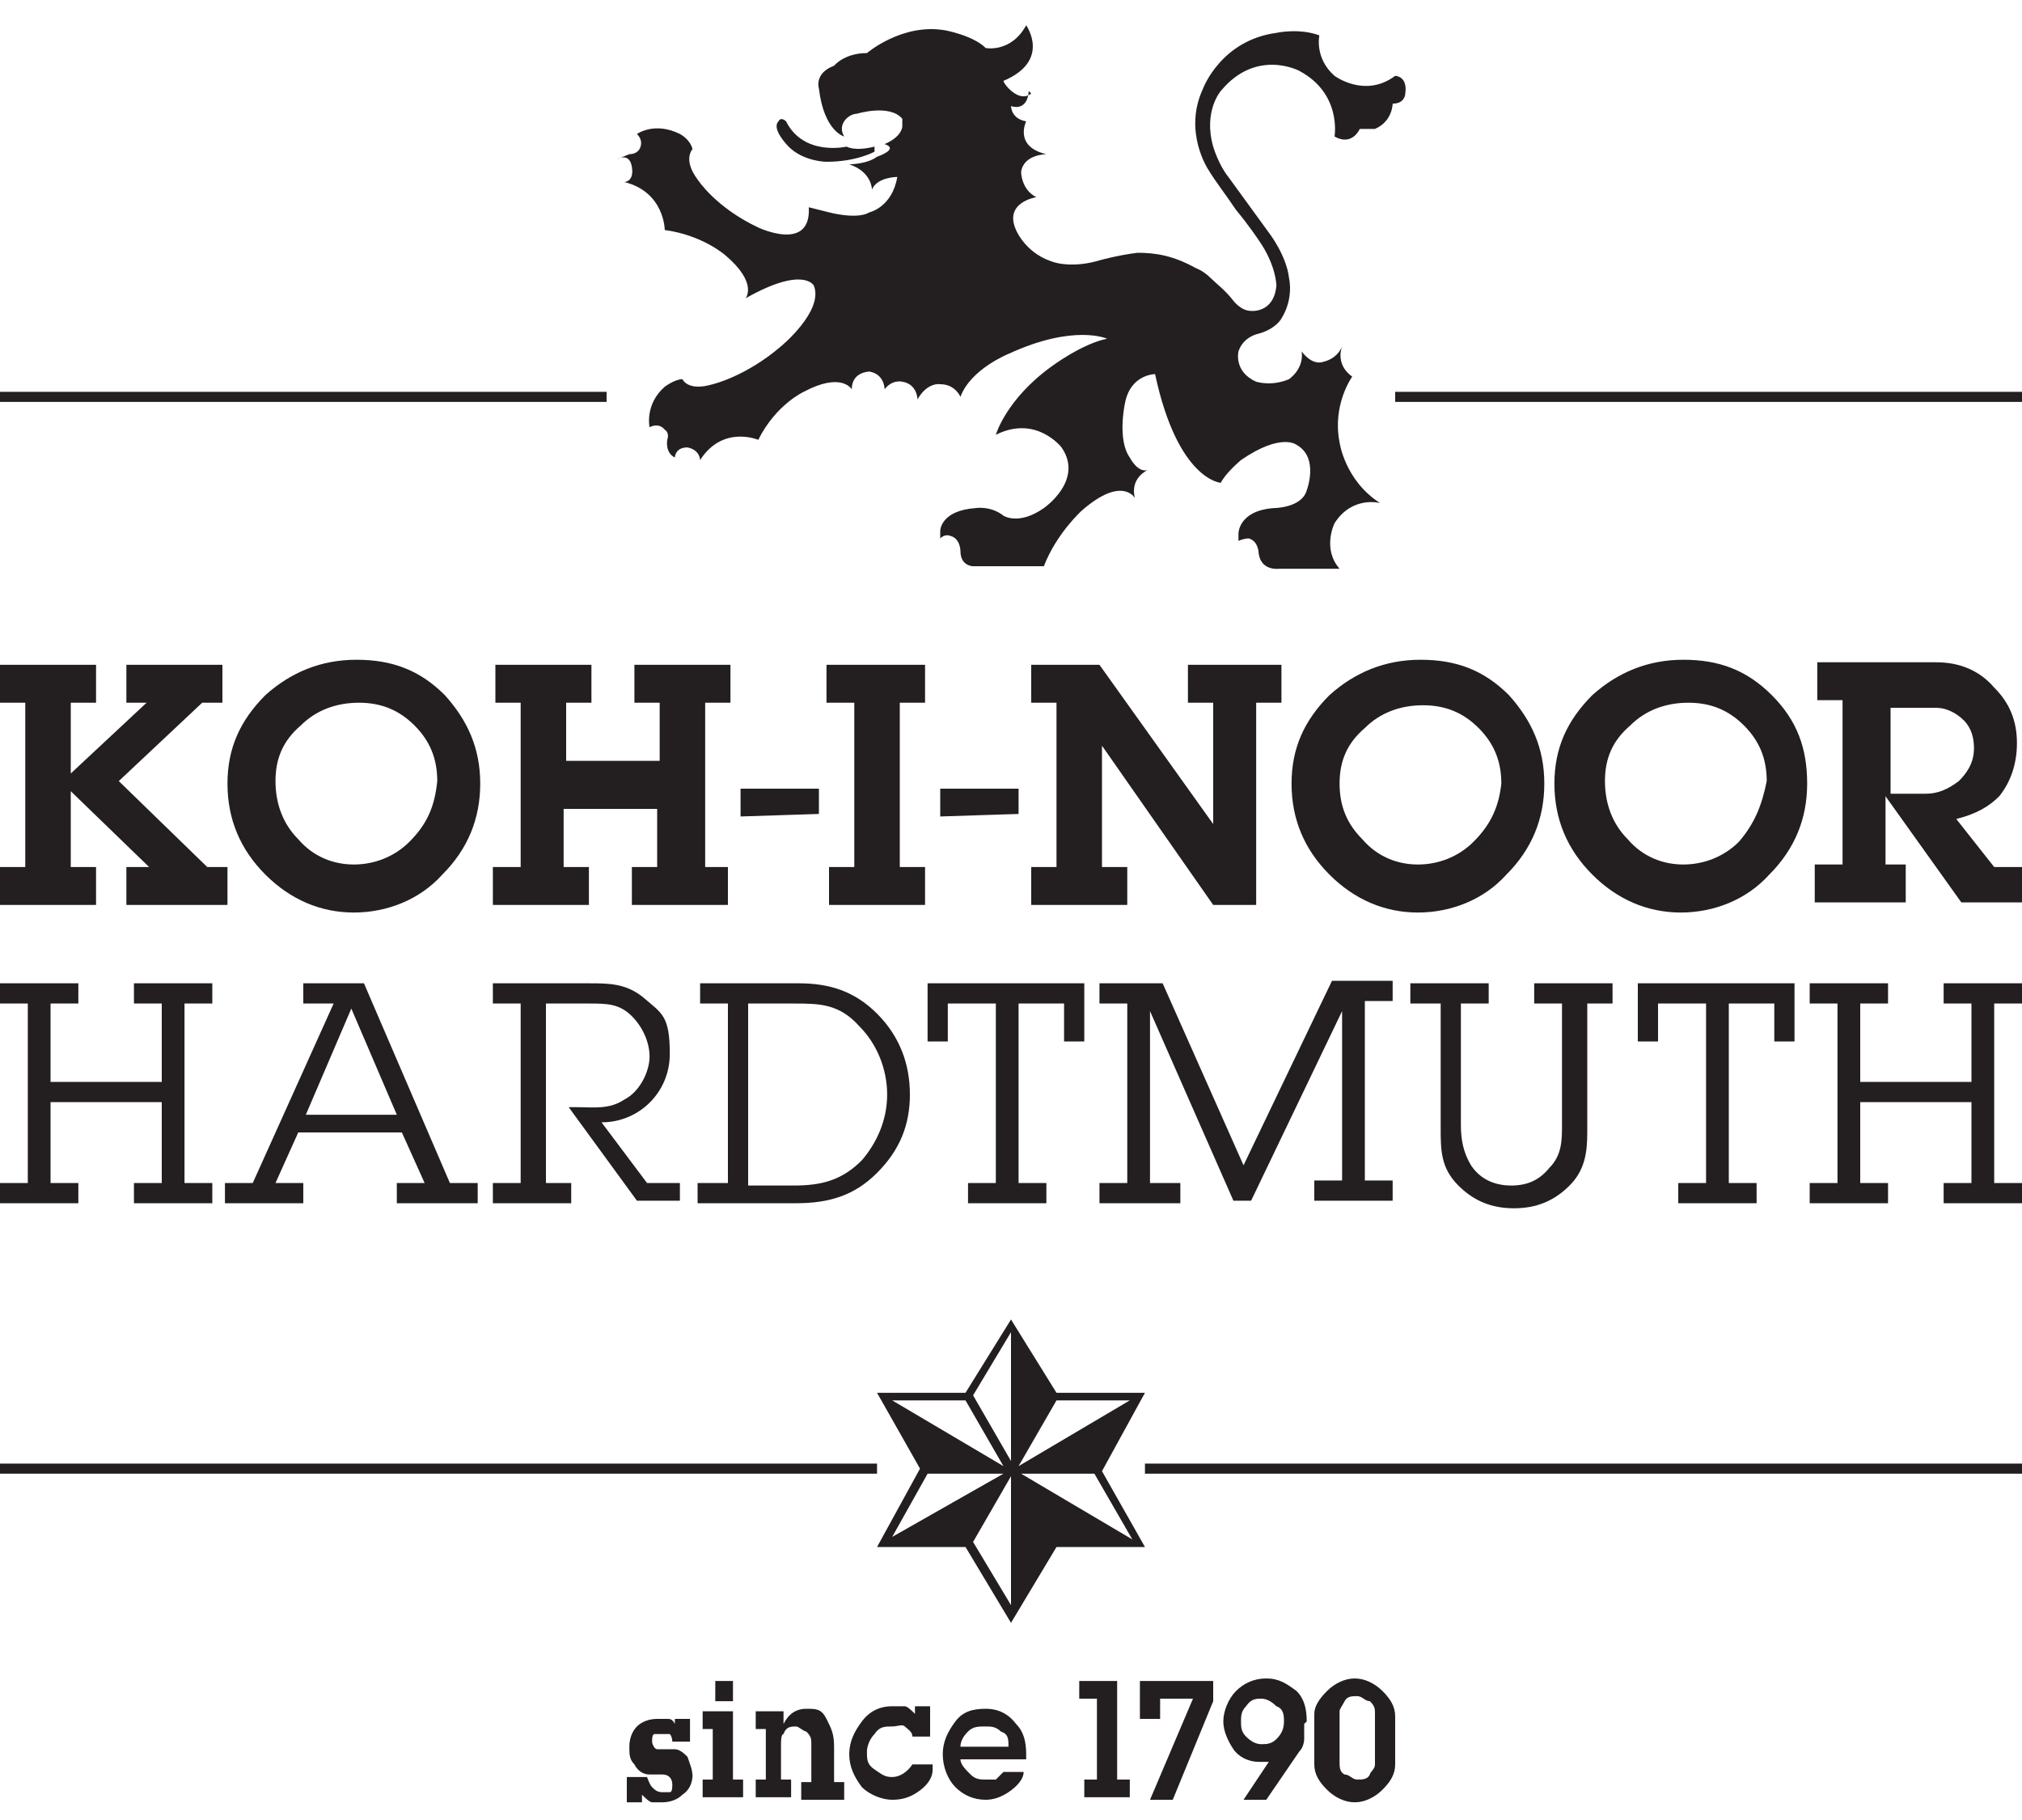 <svg xmlns="http://www.w3.org/2000/svg" id="Layer_1" version="1.1" viewBox="0 0 80 72"><defs><style>.st0{fill:#231f20}</style></defs><path class="st0" d="M78 42.8h-4.4v-3.1h1.1v-.8h-3.1v.8h1.1v7.1h-1.1v.8h3.1v-.8h-1.1v-3.2H78v3.2h-1.1v.8H80v-.8h-1.1v-7.1H80v-.8h-3.1v.8H78v3.1Zm-9.7-3.1h1.9v1.5h.8v-2.3h-6.2v2.3h.8v-1.5h1.9v7.1h-1.1v.8h3.1v-.8h-1.1v-7.1h-.1Zm-5.6 0h1.1v-.8h-3.1v.8h1.1v4.8c0 .6 0 1.2-.5 1.7-.4.5-.9.7-1.5.7s-1.2-.2-1.6-.8c-.3-.5-.4-1-.4-1.6v-4.8h1.1v-.8h-3.1v.8H57v4.9c0 .9 0 1.6.7 2.3.6.6 1.3.9 2.2.9s1.6-.3 2.2-.9.7-1.3.7-2.1v-5.1h-.1Zm-17.2.3 3.3 7.5h.7l3.6-7.5v6.7H52v.8h3.1v-.8H54v-7.1h1.1v-.8h-2.4l-3.5 7.3-3.2-7.2h-2.5v.8h1.1v7.1h-1.1v.8h3.2v-.8h-1.2V40Zm-5.3-.3h1.9v1.5h.8v-2.3h-6.2v2.3h.8v-1.5h1.9v7.1h-1.1v.8h3.1v-.8h-1.1v-7.1h-.1Zm-10.6 7.1v-7.1h1.8c1 0 1.8 0 2.6.9.7.7 1.1 1.7 1.1 2.7s-.4 1.9-1 2.6c-.8.8-1.6 1-2.7 1h-1.8Zm-.9 0h-1.1v.8h3.9c1.3 0 2.3-.3 3.2-1.2s1.3-1.9 1.3-3.1-.4-2.3-1.3-3.2c-.9-.9-1.9-1.2-3.1-1.2h-3.9v.8h1.1v7.1h-.1Zm-1.9 0h-1.2l-1.8-2.4c1.5 0 2.7-1.2 2.7-2.7s-.3-1.6-1-2.2c-.7-.6-1.4-.6-2.2-.6h-3.8v.8h1.1v7.1h-1.1v.8h3.1v-.8h-1v-7.1h1.7c.7 0 1.2 0 1.7.5.4.4.7 1 .7 1.6s-.4 1.4-1 1.7c-.6.4-1.2.3-1.9.3h-.3l2.7 3.7h1.7v-.7h-.1Zm-11.1-2.7h-3.6l1.8-4.2 1.8 4.2Zm3.2 3.5v-.8h-1.1l-3.4-7.9H12v.8h1.2L10 46.8H8.9v.8H12v-.8h-1.1l.9-2h4.1l.9 2h-1.1v.8h3.2ZM6.4 42.8H2v-3.1h1.1v-.8H0v.8h1.1v7.1H0v.8h3.1v-.8H2v-3.2h4.4v3.2H5.3v.8h3.1v-.8H7.3v-7.1h1.1v-.8H5.3v.8h1.1v3.1ZM40.7 3.6s0 .8-.7.6c0 0 0 .5.6.6 0 0-.5 1 .8 1.3 0 0-.9 0-1 .7 0 0 0 .7.6 1 0 0-1.3.2-.8 1.3 0 0 .4 1 1.6 1.3 0 0 .7.2 1.7-.1 0 0 .7-.2 1.5-.3.7 0 1.4.1 2.3.6 0 0 .3.1.6.4.2.2.6.5.9.9 0 0 .3.4.7.4 0 0 .9.1 1-1 0 0 0-.8-.7-1.8 0 0-.4-.6-.9-1.2-.4-.6-.8-1.1-1.1-1.6 0 0-1-1.5-.2-3.2 0 0 .7-1.9 2.9-2.2 0 0 .9-.2 1.7.1 0 0-.2.9.6 1.6 0 0 1.2.9 2.4 0 0 0 .5 0 .4.7 0 0 0 .4-.5.4 0 0 0 .7-.7 1h-.6s-.3.7-1 .3c0 0 .3-1.7-1.4-2.6 0 0-1.7-.9-3.1.8 0 0-.7.8-.3 2.2 0 0 .2.7.6 1.2l1.6 2.2s.7.9.8 1.8c0 0 .2.8-.3 1.6 0 0-.2.4-.9.6 0 0-.6.1-.8.7 0 0-.2.8.7 1.2 0 0 .6.2 1.3-.1 0 0 .6-.4.5-1.1 0 0 .4.6.9.4 0 0 .5-.1.7-.6 0 0-.3.7.4 1.2 0 0-.8 1.1-.5 2.6 0 0 .2 1.5 1.6 2.4 0 0-1.1-.3-1.8.8 0 0-.5 1 .2 1.8h-2.4s-.7.1-.8-.6c0 0 0-.5-.4-.6 0 0-.2 0-.4.1v-.3s0-.9 1.4-1c0 0 1.1 0 1.3-.7 0 0 .5-1.3-.4-1.8 0 0-.6-.5-2.2.6 0 0-.6.5-.8.9 0 0-1.7-.1-2.6-4.3 0 0-1 0-1.2 1.2 0 0-.3 1.4.2 2.1 0 0 .3.6.7.5 0 0-.7.3-.5 1.1 0 0-.5-.9-2.1.5 0 0-1 .9-1.5 2.2h-2.8s-.5 0-.5-.6c0 0 0-.5-.4-.6 0 0-.2-.1-.4.1V21s0-.8 1.4-.9c0 0 .6-.1 1.1.3 0 0 .6.4 1.6-.3 0 0 1.6-1.1.7-2.4 0 0-1-1.3-2.6-.5 0 0 .4-1.4 2.2-2.7 0 0 1.2-.9 2.2-1.1 0 0-1.3-.6-3.9.6 0 0-1.5.6-1.9 1.7 0 0-.2-.5-.8-.5 0 0-.5-.1-.9.6 0 0 0-.6-.6-.7 0 0-.4-.1-.7.3 0 0 0-.6-.6-.7 0 0-.7 0-.7.7 0 0-.4-.7-1.9.1 0 0-1.1.5-1.8 1.9 0 0-1.4-.6-2.3.8 0 0 0-.4-.5-.5-.5 0-.5.4-.5.4-.4-.2-.3-.7-.3-.7.1-.3-.1-.4-.1-.4s-.2-.3-.6-.1c0 0-.2-.9.6-1.6 0 0 .4-.3.7-.3 0 0 .2.5 1.2.2 0 0 1.3-.3 2.7-1.5 0 0 1.7-1.4 1.3-2.4 0 0-.4-.8-2.7.5 0 0 .5-.6-.8-1.7 0 0-.9-.8-2.4-1 0 0 0-1.5-1.6-1.9 0 0 .4 0 .3-.6s-.6-.3-.6-.3l.5-.2c.3 0 .4-.2.4-.2s.2-.3-.1-.6c0 0 .7-.5 1.7 0 0 0 .4.2.5.6 0 0-.4.4.2 1.2 0 0 .7 1.1 2.4 1.9 0 0 2.1 1 2-.8l.8.2s1.1.3 1.6 0c0 0 .9-.2 1.1-1.4 0 0-.8 0-1 .5 0 0 0-.7-.9-1 0 0 .7 0 1.1-.3 0 0 .9-.3.3-.5.7-.3.7-.7.7-.7v-.3c-.5-.6-1.8-.2-1.8-.2-.3 0-.8.4-.5.9 0 0-.8-.2-1-1.9 0 0-.2-.6.6-.9 0 0 .4-.5 1.3-.5 0 0 1.4-1.2 3.1-.9 0 0 1.1.2 1.6.7 0 0 1 .2 1.6-.9 0 0 1 1.4-.9 2.2 0 .1.6.9 1.1.5"/><path class="st0" d="M34.6 5.8c-.8.2-1.1 0-1.1 0s-1.7.4-2.4-1c0 0-.2-.2-.3 0-.3.3.4 1 .4 1 .6.6 1.5.6 1.5.6 1.2 0 1.9-.4 1.9-.4m10.7 49.1h-3.5L40 52.2l-1.8 2.9h-3.5l1.7 3-1.7 3.1h3.5l1.8 3 1.8-3h3.5l-1.7-3 1.7-3.1Zm-10 .3h2.9l1.5 2.6-4.4-2.6Zm0 5.4 1.4-2.5h3l-4.4 2.5Zm4.7 2.7L38.5 61l1.5-2.6v5.1Zm0-5.7-1.5-2.6 1.5-2.5v5.1Zm1.8-2.4h2.9L40.3 58l1.5-2.6Zm3 5.5-4.4-2.6h2.9l1.5 2.6Zm-17.4 9.3c0 .3-.1.6-.4.8-.2.2-.5.3-.8.3h-.4c-.1 0-.3-.2-.4-.3v.3h-.6v-1h.8s.1.3.2.4.2.2.4.2h.3c.1 0 .1-.2.1-.3 0-.2-.1-.4-.4-.4h-.5c-.3 0-.5-.2-.6-.4-.2-.2-.2-.4-.2-.7s.1-.6.3-.8c.2-.2.5-.3.8-.3h.4c.1 0 .2 0 .3.2V68h.6v.9h-.7s0-.2-.1-.3h-.6c-.1 0-.1.2-.1.3s.1.3.2.3h.7c.2 0 .4.2.5.3.1.3.2.5.2.8m.4-2.6v.7h.4v2h-.4v.7h1.6v-.7H29v-2.7h-1.2Zm.4-.4h.8v-.8h-.7v.8Zm5 3.9h-1.5v-.7h.4V69c0-.2 0-.3-.2-.5-.1 0-.3-.2-.4-.2-.2 0-.4 0-.5.3-.1 0-.1.3-.1.4v1.4h.4v.7h-1.4v-.7h.4v-2h-.4v-.7H31v.5c.2-.4.5-.6.9-.6s.6 0 .8.4.3.6.3 1.1v1.4h.4v.7h-.2Zm3.7-1.2c0 .4-.3.7-.6.9-.3.2-.6.3-1 .3s-.9-.2-1.2-.5c-.3-.4-.5-.8-.5-1.3s.2-.9.5-1.3.7-.6 1.2-.6h.5c.1 0 .3.2.4.3v-.3h.6v1.2h-.7c0-.2-.2-.3-.3-.4s-.3 0-.5 0c-.3 0-.5 0-.7.3-.2.2-.3.5-.3.7 0 .3 0 .5.3.7s.4.3.7.3.6-.2.8-.5h.8v.2Zm3.7-.6v.2H38c0 .2.2.4.4.6s.4.2.6.2h.4l.3-.3h.8c0 .3-.3.6-.6.8-.3.2-.6.3-.9.3-.5 0-.9-.2-1.2-.5s-.5-.8-.5-1.3.2-.9.5-1.3.7-.5 1.2-.5.9.2 1.2.6c.3.3.4.7.4 1.2m-.7-.3c0-.3 0-.5-.3-.6-.2-.2-.4-.2-.6-.2-.3 0-.5 0-.7.2s-.3.4-.3.6h1.9Zm2.8-2.6v.7h.7v3.2h-.5v.7h1.8v-.7h-.5v-3.9h-1.5zm2.4 0V68h.8v-.8h1.3l-1.7 4h.9l1.6-3.9v-.8h-2.9zm6.5 1.7v.6s0 .3-.2.5l-1.3 1.9h-.9l1-1.5h-.4c-.4 0-.8-.2-1-.5s-.4-.7-.4-1.1.2-.9.5-1.2c.3-.3.7-.5 1.2-.5s.8.2 1.2.5c.3.3.4.7.4 1.2m-.9 0c0-.2 0-.5-.3-.6-.2-.2-.4-.3-.6-.3s-.4 0-.6.3c-.2.2-.2.4-.2.6s0 .4.2.6c.2.2.4.3.6.3s.4 0 .6-.2c.2-.2.3-.4.3-.7m4.4 1.7c0 .4-.2.7-.5 1s-.7.5-1.1.5-.8-.2-1.1-.5-.5-.6-.5-1v-2c0-.3.2-.6.5-.9s.7-.5 1.1-.5.8.2 1.1.5.5.6.5 1v1.9Zm-.8 0v-2c0-.2 0-.3-.2-.5-.2 0-.3-.2-.5-.2s-.4 0-.5.2-.2.3-.2.4v2c0 .2 0 .4.2.5.2 0 .3.2.5.2s.4 0 .5-.2c0-.1.2-.2.2-.4M0 57.9h34.7v.4H0zm45.3 0H80v.4H45.3zM0 15.5h24v.4H0zm55.2 0H80v.4H55.2zM32.4 31.2h-3.1v1.1l3.1-.1v-1zm45.1-.3c-.4.3-.8.5-1.3.5h-1.4V28h1.8c.4 0 .8.2 1.1.5.3.3.4.7.4 1.1 0 .6-.3 1-.6 1.3m2.5 3.4h-1.1l-1.5-1.9c.8-.2 1.3-.5 1.7-.9.4-.5.7-1.2.7-2.1s-.3-1.6-.9-2.2c-.6-.7-1.4-1-2.3-1h-4.7v1.5h1v6.5h-1.1v1.5h3.6v-1.5h-.8v-2.7l3 4.2H80v-1.4Zm-11.2-1c-.6.6-1.4.9-2.2.9s-1.6-.3-2.2-1c-.6-.6-.9-1.4-.9-2.3s.3-1.6 1-2.2c.6-.6 1.4-.9 2.3-.9s1.6.3 2.2.9.9 1.3.9 2.2c-.2 1-.5 1.7-1.1 2.4m1.3-5.8c-1-1-2.1-1.4-3.5-1.4s-2.6.5-3.6 1.4c-1 1-1.5 2.1-1.5 3.5s.5 2.6 1.5 3.6 2.2 1.5 3.5 1.5 2.6-.5 3.5-1.5c1-1 1.5-2.2 1.5-3.6s-.4-2.5-1.4-3.5m-11.8 5.8c-.6.6-1.4.9-2.2.9s-1.6-.3-2.2-1c-.6-.6-.9-1.3-.9-2.2s.3-1.6 1-2.2c.6-.6 1.4-.9 2.3-.9s1.6.3 2.2.9c.6.6.9 1.3.9 2.2-.1.9-.4 1.6-1.1 2.3m1.4-5.8c-1-1-2.1-1.4-3.5-1.4s-2.6.5-3.6 1.4c-1 1-1.5 2.1-1.5 3.5s.5 2.6 1.5 3.6 2.2 1.5 3.5 1.5 2.6-.5 3.5-1.5c1-1 1.5-2.2 1.5-3.6s-.5-2.5-1.4-3.5m-8.9-1.2H47v1.5h1v4.8l-4.5-6.3h-2.7v1.5h1v6.5h-1v1.5h3.8v-1.5h-1v-4.8l4.4 6.3h1.7v-8h1v-1.5Zm-14.2 8h-1v-6.5h1v-1.5h-3.9v1.5h1.1v6.5h-1v1.5h3.8v-1.5Zm-7.7 0h-1v-6.5h1v-1.5h-3.8v1.5h1v2.3h-3.7v-2.3h1v-1.5h-3.8v1.5h1v6.5h-1.1v1.5h3.8v-1.5h-1V32H26v2.3h-1v1.5h3.8v-1.5h.1Zm-12.7-1c-.6.6-1.4.9-2.2.9s-1.6-.3-2.2-1c-.6-.6-.9-1.4-.9-2.3s.3-1.6 1-2.2c.6-.6 1.4-.9 2.3-.9s1.6.3 2.2.9c.6.6.9 1.3.9 2.2-.1 1-.4 1.7-1.1 2.4m1.4-5.8c-1-1-2.1-1.4-3.5-1.4s-2.6.5-3.6 1.4c-1 1-1.5 2.1-1.5 3.5s.5 2.6 1.5 3.6 2.2 1.5 3.5 1.5 2.6-.5 3.5-1.5c1-1 1.5-2.2 1.5-3.6s-.5-2.5-1.4-3.5M9 34.3h-.8l-3.5-3.4L8 27.8h.8v-1.5H5v1.5h.8l-3 2.8v-2.8h1v-1.5H0v1.5h1v6.5H0v1.5h3.8v-1.5h-1v-3l3.1 3H5v1.5h4v-1.5Zm31.3-3.1h-3.1v1.1l3.1-.1v-1z"/></svg>